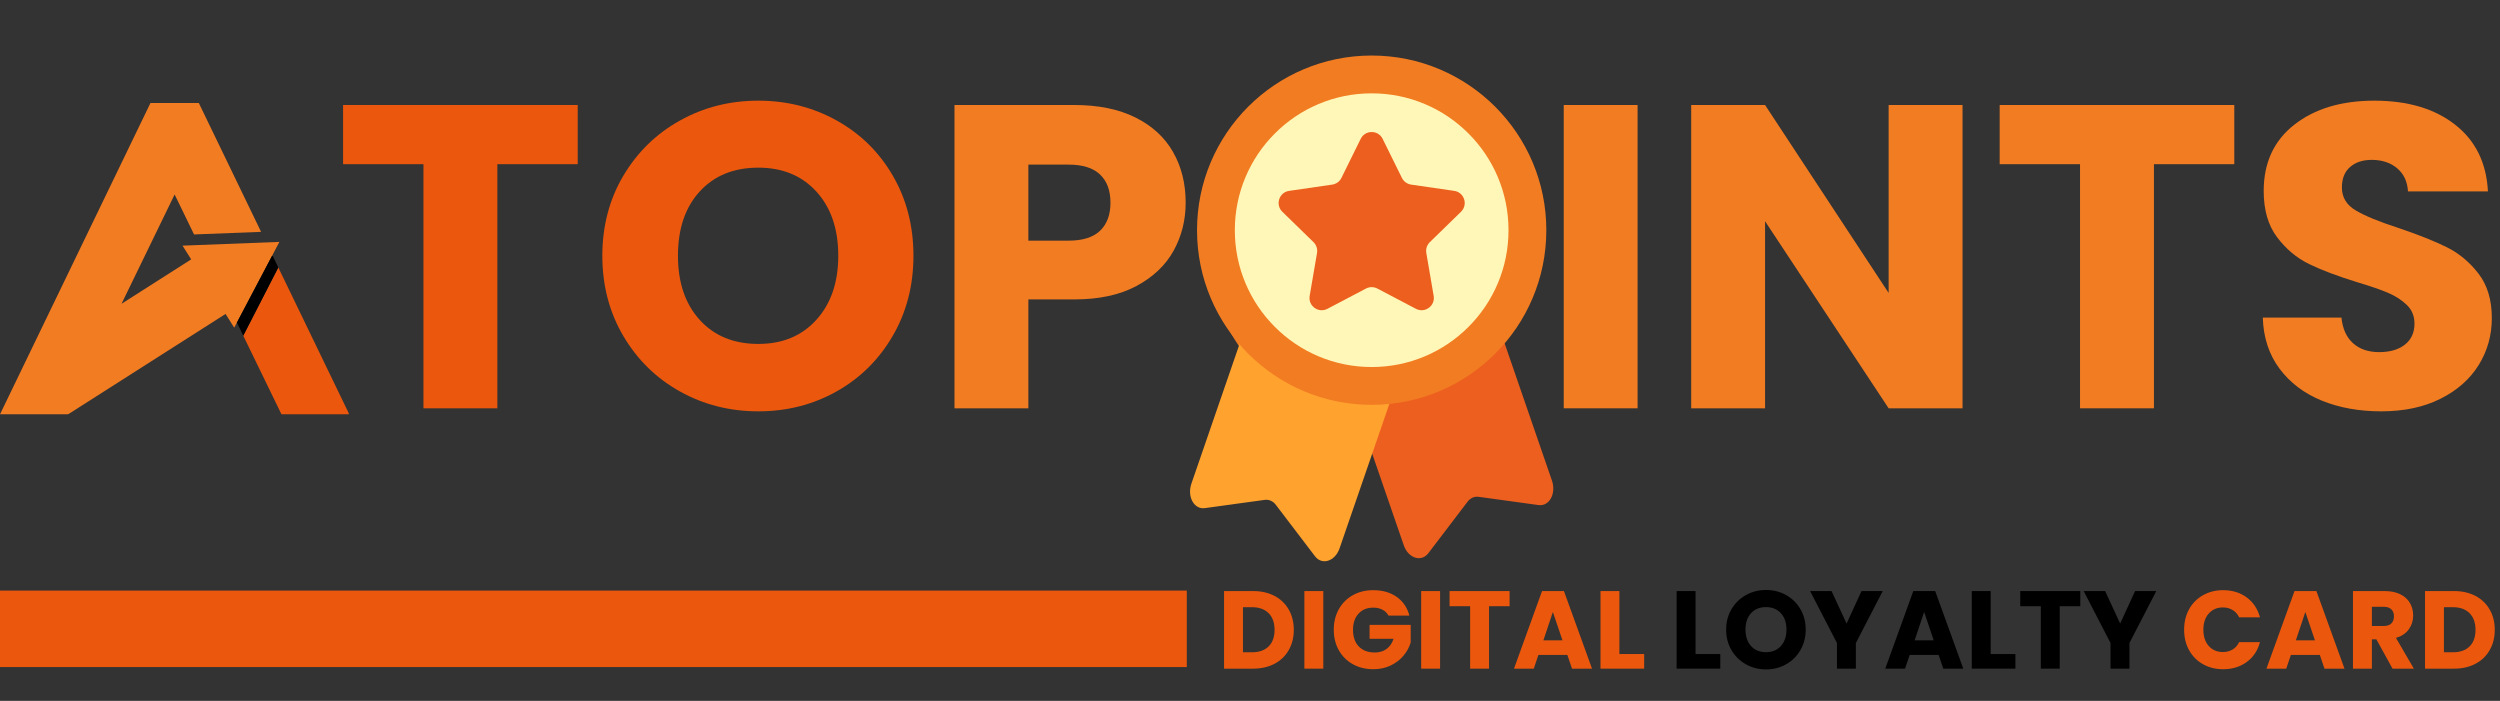 <svg xmlns="http://www.w3.org/2000/svg" xmlns:xlink="http://www.w3.org/1999/xlink" width="1755" zoomAndPan="magnify" viewBox="0 0 1316.25 369" height="492" preserveAspectRatio="xMidYMid meet" version="1.0"><rect x="0" y="0" width="1316.25" height="369" fill="#333333" stroke="none"/><defs><g/><clipPath id="05baeedd93"><path d="M 0.246 54.207 L 148 54.207 L 148 218.363 L 0.246 218.363 Z M 0.246 54.207 " clip-rule="nonzero"/></clipPath><clipPath id="7a95cfb876"><path d="M 128 140 L 183.645 140 L 183.645 218.363 L 128 218.363 Z M 128 140 " clip-rule="nonzero"/></clipPath><clipPath id="1fc2aaa63f"><path d="M 630 29.109 L 815 29.109 L 815 214 L 630 214 Z M 630 29.109 " clip-rule="nonzero"/></clipPath><clipPath id="c740b384e8"><path d="M 0 310.941 L 624.922 310.941 L 624.922 351.195 L 0 351.195 Z M 0 310.941 " clip-rule="nonzero"/></clipPath></defs><g clip-path="url(#05baeedd93)"><path fill="#f27c22" d="M 0.016 218.105 L 79.219 54.219 L 104.672 54.219 L 137.461 122.07 L 102.172 123.438 L 91.945 102.391 L 63.977 159.945 L 83.164 147.711 L 100.656 136.562 L 96.098 129.332 L 147.102 127.359 L 123.309 172.516 L 118.754 165.289 L 85.551 186.453 L 35.906 218.105 L 35.793 217.93 L 35.707 218.105 L 0.016 218.105 " fill-opacity="1" fill-rule="nonzero"/></g><g clip-path="url(#7a95cfb876)"><path fill="#eb580d" d="M 183.875 218.105 L 148.184 218.105 L 128.078 176.738 L 146.523 140.82 L 183.875 218.105 " fill-opacity="1" fill-rule="nonzero"/></g><path fill="#f27c22" d="M 143.41 134.371 L 143.559 134.68 L 143.238 134.699 Z M 143.41 134.371 " fill-opacity="1" fill-rule="nonzero"/><path fill="#000000" d="M 143.238 134.699 L 143.559 134.68 L 146.523 140.82 L 128.078 176.738 L 124.723 169.836 L 143.238 134.699 " fill-opacity="1" fill-rule="nonzero"/><g fill="#eb580d" fill-opacity="1"><g transform="translate(175.186, 214.971)"><g><path d="M 128.984 -159.688 L 128.984 -128.531 L 86.672 -128.531 L 86.672 0 L 47.766 0 L 47.766 -128.531 L 5.453 -128.531 L 5.453 -159.688 Z M 128.984 -159.688 "/></g></g></g><g fill="#eb580d" fill-opacity="1"><g transform="translate(309.631, 214.971)"><g><path d="M 89.625 1.594 C 74.613 1.594 60.852 -1.895 48.344 -8.875 C 35.832 -15.852 25.895 -25.598 18.531 -38.109 C 11.176 -50.617 7.5 -64.68 7.5 -80.297 C 7.5 -95.922 11.176 -109.953 18.531 -122.391 C 25.895 -134.828 35.832 -144.531 48.344 -151.5 C 60.852 -158.477 74.613 -161.969 89.625 -161.969 C 104.645 -161.969 118.41 -158.477 130.922 -151.5 C 143.43 -144.531 153.285 -134.828 160.484 -122.391 C 167.691 -109.953 171.297 -95.922 171.297 -80.297 C 171.297 -64.68 167.656 -50.617 160.375 -38.109 C 153.094 -25.598 143.234 -15.852 130.797 -8.875 C 118.367 -1.895 104.645 1.594 89.625 1.594 Z M 89.625 -33.891 C 102.363 -33.891 112.562 -38.133 120.219 -46.625 C 127.883 -55.125 131.719 -66.348 131.719 -80.297 C 131.719 -94.398 127.883 -105.66 120.219 -114.078 C 112.562 -122.492 102.363 -126.703 89.625 -126.703 C 76.738 -126.703 66.461 -122.531 58.797 -114.188 C 51.141 -105.852 47.312 -94.555 47.312 -80.297 C 47.312 -66.191 51.141 -54.93 58.797 -46.516 C 66.461 -38.098 76.738 -33.891 89.625 -33.891 Z M 89.625 -33.891 "/></g></g></g><g fill="#f27c22" fill-opacity="1"><g transform="translate(488.438, 214.971)"><g><path d="M 135.812 -108.281 C 135.812 -99.031 133.688 -90.578 129.438 -82.922 C 125.188 -75.266 118.664 -69.082 109.875 -64.375 C 101.082 -59.676 90.164 -57.328 77.125 -57.328 L 53 -57.328 L 53 0 L 14.109 0 L 14.109 -159.688 L 77.125 -159.688 C 89.852 -159.688 100.613 -157.488 109.406 -153.094 C 118.207 -148.695 124.805 -142.629 129.203 -134.891 C 133.609 -127.16 135.812 -118.289 135.812 -108.281 Z M 74.156 -88.266 C 81.594 -88.266 87.129 -90.008 90.766 -93.5 C 94.398 -96.988 96.219 -101.914 96.219 -108.281 C 96.219 -114.656 94.398 -119.582 90.766 -123.062 C 87.129 -126.551 81.594 -128.297 74.156 -128.297 L 53 -128.297 L 53 -88.266 Z M 74.156 -88.266 "/></g></g></g><g fill="#f27c22" fill-opacity="1"><g transform="translate(630.39, 214.971)"><g><path d="M 89.625 1.594 C 74.613 1.594 60.852 -1.895 48.344 -8.875 C 35.832 -15.852 25.895 -25.598 18.531 -38.109 C 11.176 -50.617 7.5 -64.68 7.5 -80.297 C 7.5 -95.922 11.176 -109.953 18.531 -122.391 C 25.895 -134.828 35.832 -144.531 48.344 -151.5 C 60.852 -158.477 74.613 -161.969 89.625 -161.969 C 104.645 -161.969 118.41 -158.477 130.922 -151.5 C 143.43 -144.531 153.285 -134.828 160.484 -122.391 C 167.691 -109.953 171.297 -95.922 171.297 -80.297 C 171.297 -64.68 167.656 -50.617 160.375 -38.109 C 153.094 -25.598 143.234 -15.852 130.797 -8.875 C 118.367 -1.895 104.645 1.594 89.625 1.594 Z M 89.625 -33.891 C 102.363 -33.891 112.562 -38.133 120.219 -46.625 C 127.883 -55.125 131.719 -66.348 131.719 -80.297 C 131.719 -94.398 127.883 -105.66 120.219 -114.078 C 112.562 -122.492 102.363 -126.703 89.625 -126.703 C 76.738 -126.703 66.461 -122.531 58.797 -114.188 C 51.141 -105.852 47.312 -94.555 47.312 -80.297 C 47.312 -66.191 51.141 -54.93 58.797 -46.516 C 66.461 -38.098 76.738 -33.891 89.625 -33.891 Z M 89.625 -33.891 "/></g></g></g><g fill="#f27c22" fill-opacity="1"><g transform="translate(809.195, 214.971)"><g><path d="M 53 -159.688 L 53 0 L 14.109 0 L 14.109 -159.688 Z M 53 -159.688 "/></g></g></g><g fill="#f27c22" fill-opacity="1"><g transform="translate(876.304, 214.971)"><g><path d="M 156.969 0 L 118.062 0 L 53 -98.5 L 53 0 L 14.109 0 L 14.109 -159.688 L 53 -159.688 L 118.062 -60.734 L 118.062 -159.688 L 156.969 -159.688 Z M 156.969 0 "/></g></g></g><g fill="#f27c22" fill-opacity="1"><g transform="translate(1047.374, 214.971)"><g><path d="M 128.984 -159.688 L 128.984 -128.531 L 86.672 -128.531 L 86.672 0 L 47.766 0 L 47.766 -128.531 L 5.453 -128.531 L 5.453 -159.688 Z M 128.984 -159.688 "/></g></g></g><g fill="#f27c22" fill-opacity="1"><g transform="translate(1181.819, 214.971)"><g><path d="M 71.891 1.594 C 60.211 1.594 49.742 -0.301 40.484 -4.094 C 31.234 -7.883 23.844 -13.492 18.312 -20.922 C 12.781 -28.359 9.859 -37.305 9.547 -47.766 L 50.953 -47.766 C 51.555 -41.859 53.602 -37.348 57.094 -34.234 C 60.582 -31.129 65.133 -29.578 70.75 -29.578 C 76.508 -29.578 81.055 -30.898 84.391 -33.547 C 87.734 -36.203 89.406 -39.883 89.406 -44.594 C 89.406 -48.531 88.078 -51.785 85.422 -54.359 C 82.766 -56.941 79.504 -59.066 75.641 -60.734 C 71.773 -62.398 66.273 -64.297 59.141 -66.422 C 48.828 -69.609 40.41 -72.789 33.891 -75.969 C 27.367 -79.156 21.758 -83.859 17.062 -90.078 C 12.363 -96.297 10.016 -104.41 10.016 -114.422 C 10.016 -129.285 15.395 -140.926 26.156 -149.344 C 36.926 -157.758 50.957 -161.969 68.25 -161.969 C 85.844 -161.969 100.02 -157.758 110.781 -149.344 C 121.551 -140.926 127.316 -129.211 128.078 -114.203 L 85.984 -114.203 C 85.68 -119.359 83.785 -123.41 80.297 -126.359 C 76.805 -129.316 72.332 -130.797 66.875 -130.797 C 62.176 -130.797 58.383 -129.547 55.5 -127.047 C 52.625 -124.547 51.188 -120.945 51.188 -116.25 C 51.188 -111.094 53.613 -107.07 58.469 -104.188 C 63.32 -101.301 70.906 -98.191 81.219 -94.859 C 91.531 -91.367 99.906 -88.031 106.344 -84.844 C 112.789 -81.664 118.363 -77.039 123.062 -70.969 C 127.77 -64.906 130.125 -57.098 130.125 -47.547 C 130.125 -38.441 127.812 -30.176 123.188 -22.75 C 118.562 -15.32 111.848 -9.406 103.047 -5 C 94.254 -0.602 83.867 1.594 71.891 1.594 Z M 71.891 1.594 "/></g></g></g><path fill="#ed5f1e" d="M 810.059 265.922 L 778.527 261.574 C 776.285 261.266 774.156 262.195 772.688 264.125 L 752.012 291.273 C 748.309 296.137 741.438 293.914 739.086 287.094 L 697.379 166.117 C 695.59 160.938 697.305 155.355 701.203 153.652 L 765.094 125.75 C 768.992 124.047 773.602 126.867 775.387 132.047 L 817.098 253.023 C 819.449 259.844 815.707 266.703 810.059 265.922 " fill-opacity="1" fill-rule="nonzero"/><path fill="#ffa22e" d="M 634.309 267.535 L 665.844 263.188 C 668.086 262.879 670.215 263.809 671.684 265.738 L 692.359 292.887 C 696.059 297.746 702.93 295.527 705.281 288.707 L 746.992 167.727 C 748.777 162.547 747.066 156.969 743.164 155.266 L 679.277 127.363 C 675.379 125.66 670.77 128.477 668.984 133.656 L 627.273 254.637 C 624.922 261.457 628.66 268.312 634.309 267.535 " fill-opacity="1" fill-rule="nonzero"/><g clip-path="url(#1fc2aaa63f)"><path fill="#f27c22" d="M 814.137 121.191 C 814.137 171.977 772.969 213.145 722.184 213.145 C 671.402 213.145 630.234 171.977 630.234 121.191 C 630.234 70.41 671.402 29.242 722.184 29.242 C 772.969 29.242 814.137 70.41 814.137 121.191 " fill-opacity="1" fill-rule="nonzero"/></g><path fill="#fff7b8" d="M 722.184 193.238 C 712.449 193.238 703.016 191.336 694.148 187.582 C 685.57 183.957 677.863 178.758 671.242 172.137 C 664.617 165.512 659.422 157.805 655.793 149.23 C 652.043 140.359 650.141 130.926 650.141 121.191 C 650.141 111.457 652.043 102.023 655.793 93.156 C 659.422 84.578 664.617 76.871 671.242 70.25 C 677.863 63.625 685.57 58.43 694.148 54.801 C 703.016 51.051 712.449 49.148 722.184 49.148 C 731.918 49.148 741.352 51.051 750.223 54.801 C 758.801 58.43 766.504 63.625 773.129 70.25 C 779.75 76.871 784.949 84.578 788.574 93.156 C 792.328 102.023 794.23 111.457 794.23 121.191 C 794.23 130.926 792.328 140.359 788.574 149.23 C 784.949 157.805 779.75 165.512 773.129 172.137 C 766.504 178.758 758.801 183.957 750.223 187.582 C 741.352 191.336 731.918 193.238 722.184 193.238 " fill-opacity="1" fill-rule="nonzero"/><path fill="#ed5f1e" d="M 727.969 73.113 L 738.109 93.668 C 739.051 95.57 740.867 96.891 742.969 97.195 L 765.648 100.492 C 770.938 101.258 773.051 107.762 769.223 111.492 L 752.809 127.488 C 751.289 128.973 750.598 131.105 750.957 133.199 L 754.828 155.789 C 755.734 161.055 750.203 165.074 745.473 162.586 L 725.188 151.922 C 723.309 150.934 721.062 150.934 719.184 151.922 L 698.898 162.586 C 694.168 165.074 688.637 161.055 689.539 155.789 L 693.414 133.199 C 693.773 131.105 693.078 128.973 691.559 127.488 L 675.148 111.492 C 671.32 107.762 673.434 101.258 678.723 100.492 L 701.402 97.195 C 703.504 96.891 705.32 95.57 706.258 93.668 L 716.402 73.113 C 718.77 68.32 725.602 68.32 727.969 73.113 " fill-opacity="1" fill-rule="nonzero"/><g clip-path="url(#c740b384e8)"><path fill="#eb580d" d="M 0 310.941 L 624.848 310.941 L 624.848 351.195 L 0 351.195 Z M 0 310.941 " fill-opacity="1" fill-rule="nonzero"/></g><g fill="#eb580d" fill-opacity="1"><g transform="translate(640.857, 352.042)"><g><path d="M 18.906 -40.844 C 23.219 -40.844 26.984 -39.988 30.203 -38.281 C 33.422 -36.582 35.91 -34.188 37.672 -31.094 C 39.441 -28.008 40.328 -24.453 40.328 -20.422 C 40.328 -16.43 39.441 -12.883 37.672 -9.781 C 35.91 -6.676 33.41 -4.27 30.172 -2.562 C 26.93 -0.852 23.176 0 18.906 0 L 3.609 0 L 3.609 -40.844 Z M 18.266 -8.609 C 22.035 -8.609 24.969 -9.633 27.062 -11.688 C 29.156 -13.75 30.203 -16.66 30.203 -20.422 C 30.203 -24.18 29.156 -27.109 27.062 -29.203 C 24.969 -31.305 22.035 -32.359 18.266 -32.359 L 13.562 -32.359 L 13.562 -8.609 Z M 18.266 -8.609 "/></g></g></g><g fill="#eb580d" fill-opacity="1"><g transform="translate(683.15, 352.042)"><g><path d="M 13.562 -40.844 L 13.562 0 L 3.609 0 L 3.609 -40.844 Z M 13.562 -40.844 "/></g></g></g><g fill="#eb580d" fill-opacity="1"><g transform="translate(700.311, 352.042)"><g><path d="M 30.719 -27.938 C 29.988 -29.289 28.93 -30.328 27.547 -31.047 C 26.172 -31.766 24.551 -32.125 22.688 -32.125 C 19.469 -32.125 16.891 -31.066 14.953 -28.953 C 13.016 -26.836 12.047 -24.016 12.047 -20.484 C 12.047 -16.723 13.062 -13.785 15.094 -11.672 C 17.133 -9.555 19.938 -8.5 23.5 -8.5 C 25.945 -8.5 28.016 -9.117 29.703 -10.359 C 31.391 -11.598 32.625 -13.379 33.406 -15.703 L 20.766 -15.703 L 20.766 -23.047 L 42.422 -23.047 L 42.422 -13.797 C 41.68 -11.305 40.426 -8.992 38.656 -6.859 C 36.895 -4.734 34.656 -3.008 31.938 -1.688 C 29.227 -0.363 26.164 0.297 22.75 0.297 C 18.719 0.297 15.117 -0.582 11.953 -2.344 C 8.797 -4.113 6.332 -6.57 4.562 -9.719 C 2.801 -12.863 1.922 -16.453 1.922 -20.484 C 1.922 -24.516 2.801 -28.109 4.562 -31.266 C 6.332 -34.43 8.785 -36.895 11.922 -38.656 C 15.066 -40.426 18.656 -41.312 22.688 -41.312 C 27.582 -41.312 31.707 -40.129 35.062 -37.766 C 38.414 -35.398 40.633 -32.125 41.719 -27.938 Z M 30.719 -27.938 "/></g></g></g><g fill="#eb580d" fill-opacity="1"><g transform="translate(744.64, 352.042)"><g><path d="M 13.562 -40.844 L 13.562 0 L 3.609 0 L 3.609 -40.844 Z M 13.562 -40.844 "/></g></g></g><g fill="#eb580d" fill-opacity="1"><g transform="translate(761.801, 352.042)"><g><path d="M 33 -40.844 L 33 -32.875 L 22.172 -32.875 L 22.172 0 L 12.219 0 L 12.219 -32.875 L 1.391 -32.875 L 1.391 -40.844 Z M 33 -40.844 "/></g></g></g><g fill="#eb580d" fill-opacity="1"><g transform="translate(796.182, 352.042)"><g><path d="M 29.031 -7.219 L 13.797 -7.219 L 11.344 0 L 0.938 0 L 15.703 -40.844 L 27.234 -40.844 L 42.016 0 L 31.484 0 Z M 26.469 -14.891 L 21.406 -29.844 L 16.406 -14.891 Z M 26.469 -14.891 "/></g></g></g><g fill="#eb580d" fill-opacity="1"><g transform="translate(839.056, 352.042)"><g><path d="M 13.562 -7.688 L 26.594 -7.688 L 26.594 0 L 3.609 0 L 3.609 -40.844 L 13.562 -40.844 Z M 13.562 -7.688 "/></g></g></g><g fill="#eb580d" fill-opacity="1"><g transform="translate(866.805, 352.042)"><g/></g></g><g fill="#000000" fill-opacity="1"><g transform="translate(879.14, 352.042)"><g><path d="M 13.562 -7.688 L 26.594 -7.688 L 26.594 0 L 3.609 0 L 3.609 -40.844 L 13.562 -40.844 Z M 13.562 -7.688 "/></g></g></g><g fill="#000000" fill-opacity="1"><g transform="translate(906.889, 352.042)"><g><path d="M 22.922 0.406 C 19.086 0.406 15.566 -0.484 12.359 -2.266 C 9.16 -4.055 6.617 -6.551 4.734 -9.75 C 2.859 -12.945 1.922 -16.547 1.922 -20.547 C 1.922 -24.535 2.859 -28.117 4.734 -31.297 C 6.617 -34.484 9.16 -36.969 12.359 -38.75 C 15.566 -40.531 19.086 -41.422 22.922 -41.422 C 26.766 -41.422 30.285 -40.531 33.484 -38.75 C 36.68 -36.969 39.203 -34.484 41.047 -31.297 C 42.891 -28.117 43.812 -24.535 43.812 -20.547 C 43.812 -16.547 42.879 -12.945 41.016 -9.75 C 39.16 -6.551 36.641 -4.055 33.453 -2.266 C 30.273 -0.484 26.766 0.406 22.922 0.406 Z M 22.922 -8.672 C 26.18 -8.672 28.789 -9.754 30.75 -11.922 C 32.707 -14.098 33.688 -16.973 33.688 -20.547 C 33.688 -24.148 32.707 -27.023 30.75 -29.172 C 28.789 -31.328 26.18 -32.406 22.922 -32.406 C 19.629 -32.406 17.004 -31.336 15.047 -29.203 C 13.086 -27.078 12.109 -24.191 12.109 -20.547 C 12.109 -16.93 13.086 -14.047 15.047 -11.891 C 17.004 -9.742 19.629 -8.672 22.922 -8.672 Z M 22.922 -8.672 "/></g></g></g><g fill="#000000" fill-opacity="1"><g transform="translate(952.613, 352.042)"><g><path d="M 38.641 -40.844 L 24.5 -13.5 L 24.5 0 L 14.547 0 L 14.547 -13.5 L 0.406 -40.844 L 11.703 -40.844 L 19.609 -23.734 L 27.469 -40.844 Z M 38.641 -40.844 "/></g></g></g><g fill="#000000" fill-opacity="1"><g transform="translate(991.648, 352.042)"><g><path d="M 29.031 -7.219 L 13.797 -7.219 L 11.344 0 L 0.938 0 L 15.703 -40.844 L 27.234 -40.844 L 42.016 0 L 31.484 0 Z M 26.469 -14.891 L 21.406 -29.844 L 16.406 -14.891 Z M 26.469 -14.891 "/></g></g></g><g fill="#000000" fill-opacity="1"><g transform="translate(1034.522, 352.042)"><g><path d="M 13.562 -7.688 L 26.594 -7.688 L 26.594 0 L 3.609 0 L 3.609 -40.844 L 13.562 -40.844 Z M 13.562 -7.688 "/></g></g></g><g fill="#000000" fill-opacity="1"><g transform="translate(1062.271, 352.042)"><g><path d="M 33 -40.844 L 33 -32.875 L 22.172 -32.875 L 22.172 0 L 12.219 0 L 12.219 -32.875 L 1.391 -32.875 L 1.391 -40.844 Z M 33 -40.844 "/></g></g></g><g fill="#000000" fill-opacity="1"><g transform="translate(1096.652, 352.042)"><g><path d="M 38.641 -40.844 L 24.5 -13.5 L 24.5 0 L 14.547 0 L 14.547 -13.5 L 0.406 -40.844 L 11.703 -40.844 L 19.609 -23.734 L 27.469 -40.844 Z M 38.641 -40.844 "/></g></g></g><g fill="#000000" fill-opacity="1"><g transform="translate(1135.686, 352.042)"><g/></g></g><g fill="#eb580d" fill-opacity="1"><g transform="translate(1148.025, 352.042)"><g><path d="M 1.922 -20.484 C 1.922 -24.516 2.789 -28.109 4.531 -31.266 C 6.281 -34.43 8.719 -36.895 11.844 -38.656 C 14.969 -40.426 18.504 -41.312 22.453 -41.312 C 27.305 -41.312 31.457 -40.031 34.906 -37.469 C 38.363 -34.906 40.676 -31.414 41.844 -27 L 30.891 -27 C 30.078 -28.707 28.922 -30.004 27.422 -30.891 C 25.93 -31.785 24.238 -32.234 22.344 -32.234 C 19.281 -32.234 16.797 -31.164 14.891 -29.031 C 12.992 -26.895 12.047 -24.047 12.047 -20.484 C 12.047 -16.91 12.992 -14.055 14.891 -11.922 C 16.797 -9.797 19.281 -8.734 22.344 -8.734 C 24.238 -8.734 25.93 -9.176 27.422 -10.062 C 28.922 -10.957 30.078 -12.258 30.891 -13.969 L 41.844 -13.969 C 40.676 -9.539 38.363 -6.055 34.906 -3.516 C 31.457 -0.973 27.305 0.297 22.453 0.297 C 18.504 0.297 14.969 -0.582 11.844 -2.344 C 8.719 -4.113 6.281 -6.57 4.531 -9.719 C 2.789 -12.863 1.922 -16.453 1.922 -20.484 Z M 1.922 -20.484 "/></g></g></g><g fill="#eb580d" fill-opacity="1"><g transform="translate(1192.354, 352.042)"><g><path d="M 29.031 -7.219 L 13.797 -7.219 L 11.344 0 L 0.938 0 L 15.703 -40.844 L 27.234 -40.844 L 42.016 0 L 31.484 0 Z M 26.469 -14.891 L 21.406 -29.844 L 16.406 -14.891 Z M 26.469 -14.891 "/></g></g></g><g fill="#eb580d" fill-opacity="1"><g transform="translate(1235.228, 352.042)"><g><path d="M 24.438 0 L 15.938 -15.422 L 13.562 -15.422 L 13.562 0 L 3.609 0 L 3.609 -40.844 L 20.312 -40.844 C 23.531 -40.844 26.27 -40.281 28.531 -39.156 C 30.801 -38.031 32.5 -36.488 33.625 -34.531 C 34.75 -32.57 35.312 -30.391 35.312 -27.984 C 35.312 -25.273 34.547 -22.852 33.016 -20.719 C 31.484 -18.582 29.227 -17.066 26.25 -16.172 L 35.672 0 Z M 13.562 -22.453 L 19.719 -22.453 C 21.539 -22.453 22.906 -22.898 23.812 -23.797 C 24.727 -24.691 25.188 -25.953 25.188 -27.578 C 25.188 -29.129 24.727 -30.348 23.812 -31.234 C 22.906 -32.129 21.539 -32.578 19.719 -32.578 L 13.562 -32.578 Z M 13.562 -22.453 "/></g></g></g><g fill="#eb580d" fill-opacity="1"><g transform="translate(1273.157, 352.042)"><g><path d="M 18.906 -40.844 C 23.219 -40.844 26.984 -39.988 30.203 -38.281 C 33.422 -36.582 35.91 -34.188 37.672 -31.094 C 39.441 -28.008 40.328 -24.453 40.328 -20.422 C 40.328 -16.43 39.441 -12.883 37.672 -9.781 C 35.91 -6.676 33.41 -4.27 30.172 -2.562 C 26.93 -0.852 23.176 0 18.906 0 L 3.609 0 L 3.609 -40.844 Z M 18.266 -8.609 C 22.035 -8.609 24.969 -9.633 27.062 -11.688 C 29.156 -13.75 30.203 -16.66 30.203 -20.422 C 30.203 -24.18 29.156 -27.109 27.062 -29.203 C 24.969 -31.305 22.035 -32.359 18.266 -32.359 L 13.562 -32.359 L 13.562 -8.609 Z M 18.266 -8.609 "/></g></g></g></svg>
